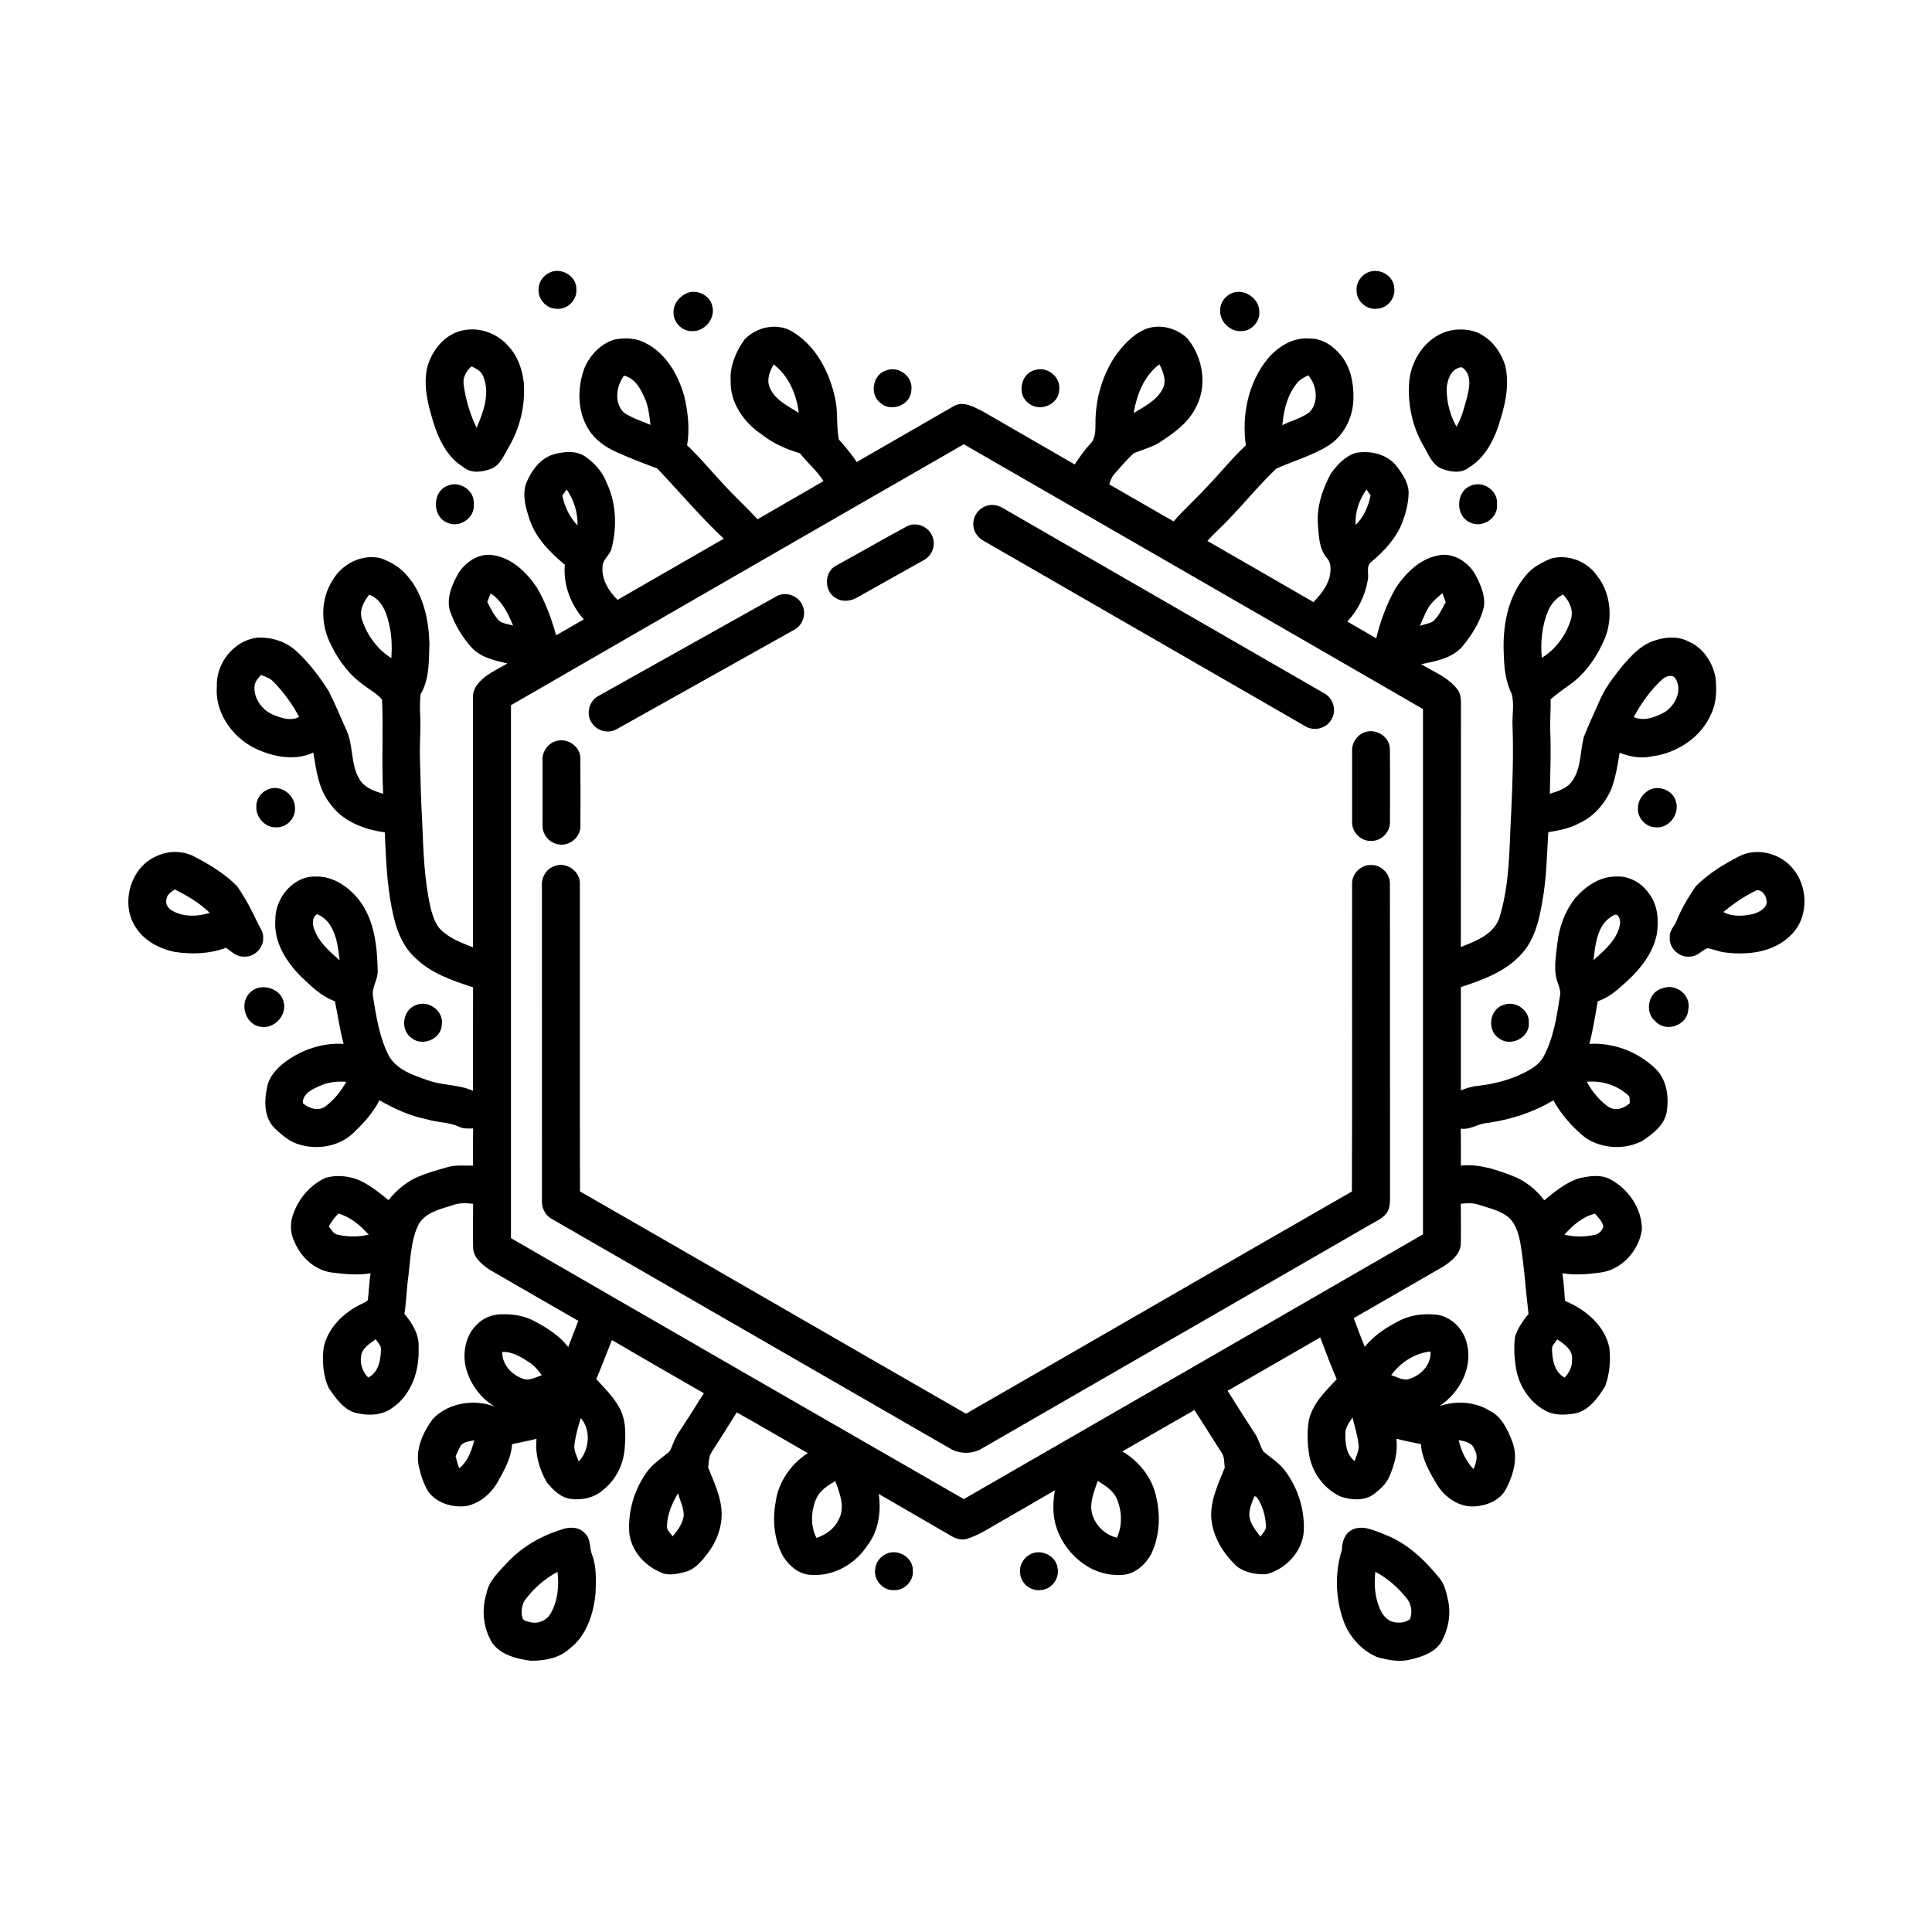 <?xml version="1.0" encoding="UTF-8"?>
<!-- Uploaded to: SVG Repo, www.svgrepo.com, Generator: SVG Repo Mixer Tools -->
<svg fill="#000000" width="800px" height="800px" version="1.1" viewBox="144 144 512 512" xmlns="http://www.w3.org/2000/svg">
 <g>
  <path d="m289.75 216.2c3.047-1.41 7.059 0.98 6.988 4.398 0.281 2.797-2.269 5.43-5.07 5.234-2.945 0.121-5.43-2.836-4.887-5.723 0.164-1.723 1.406-3.234 2.969-3.91z"/>
  <path d="m506.44 216.22c2.898-1.355 6.746 0.641 7.027 3.891 0.516 2.785-1.785 5.688-4.633 5.707-2.688 0.309-5.316-1.992-5.32-4.699-0.207-2.062 1.074-4.062 2.926-4.898z"/>
  <path d="m325.64 221.86c2.766-1.449 6.582 0.27 7.156 3.379 0.793 3.215-2.078 6.656-5.356 6.508-2.684 0.105-5.113-2.383-4.93-5.066-0.078-2.066 1.391-3.875 3.129-4.82z"/>
  <path d="m470.15 221.83c3.336-1.695 7.68 1.203 7.582 4.875 0.152 2.57-2.074 5.004-4.652 5.035-3.019 0.305-5.926-2.551-5.719-5.562-0.035-1.844 1.172-3.547 2.789-4.348z"/>
  <path d="m341.32 233.96c3.16-3.344 8.656-4.535 12.684-2.059 6.184 3.727 9.789 10.594 11.262 17.484 0.891 3.633 0.312 7.418 1.027 11.074 1.688 1.906 3.371 3.824 4.723 5.996 8.574-4.91 17.117-9.883 25.688-14.801 2.574-1.523 5.387 0.215 7.723 1.359 8.129 4.691 16.25 9.383 24.375 14.062 1.262-1.895 2.559-3.773 4.117-5.441 1.398-1.332 1.363-3.418 1.395-5.199-0.09-6.191 1.609-12.418 4.941-17.645 2.117-3.051 4.711-5.981 8.172-7.519 3.781-1.562 8.25-0.398 11.176 2.34 4.316 5.141 5.516 13.055 2.004 18.938-2.027 3.727-5.582 6.258-9.051 8.52-2.164 1.457-4.723 2.051-7.09 3.043-1.77 1.582-3.281 3.438-4.879 5.188-0.836 0.852-1.328 1.934-1.594 3.082 5.676 3.254 11.328 6.543 17.012 9.789 2.828-3.199 6.008-6.055 8.887-9.203 3.492-3.586 6.598-7.535 10.27-10.945-1.133-7.949 0.605-16.574 5.742-22.891 2.746-3.301 6.871-5.856 11.312-5.402 3.262-0.051 6.141 1.977 8.121 4.418 2.68 3.231 3.453 7.609 3.328 11.699-0.129 4.75-2.441 9.473-6.453 12.125-4.328 2.762-9.344 4.129-13.996 6.219-5.309 5.074-9.844 10.91-15.148 16.004-1.09 1.004-2.117 2.066-3.106 3.16 9.391 5.371 18.746 10.801 28.117 16.207 2.461-2.492 4.852-5.723 4.481-9.41-0.004-0.887-0.418-1.68-0.973-2.34-2.019-2.375-2.074-5.676-2.316-8.629-0.414-4.785 1.168-9.508 3.414-13.668 1.668-2.332 3.789-4.641 6.617-5.5 3.902-0.703 8.414 0.367 10.91 3.637 1.59 2.152 3.254 4.594 3.07 7.398-0.098 2.648-0.816 5.231-1.773 7.691-1.652 4.055-4.731 7.34-8.043 10.121-1.57 1.113-0.633 3.25-0.984 4.844-0.703 4.098-2.578 7.988-5.449 11.012 2.566 1.469 5.129 2.941 7.676 4.441 1.117-4.66 2.82-9.211 5.184-13.379 2.629-3.891 6.285-7.59 11.059-8.547 4.016-0.988 8.117 1.633 10.035 5.062 1.379 2.598 2.66 5.488 2.266 8.5-0.945 3.957-3.199 7.492-5.762 10.602-2.746 3.074-7.019 3.832-10.863 4.621 3.289 2.039 7.168 3.449 9.566 6.648 0.867 1.066 0.965 2.492 0.969 3.82-0.047 21.492 0.016 42.988-0.031 64.484 4.078-1.609 9.02-3.461 10.336-8.137 2.723-9.066 2.496-18.664 3.035-28.031 0.34-7.426 0.602-14.859 0.332-22.297-0.168-2.856 0.531-5.801-0.219-8.594-1.531-3.117-2.008-6.606-2.07-10.039-0.461-7.449 0.852-15.543 5.824-21.387 1.707-2.125 4.18-3.426 6.648-4.457 4.398-1.238 9.406 0.66 12.066 4.344 3.715 4.559 4.387 11.098 2.332 16.527-2.039 4.938-5.16 9.57-9.57 12.676-1.711 1.16-3.352 2.414-4.918 3.754 0.066 2.746-0.191 5.488-0.105 8.238 0.262 5.586-0.008 11.18-0.105 16.773 2.266-0.672 4.785-1.473 6.106-3.606 2.188-3.348 1.93-7.555 2.859-11.305 1.223-3.191 2.691-6.281 4.082-9.398 1.422-3.547 3.812-6.582 6.172-9.543 2.281-2.606 4.711-5.363 8.062-6.574 3.078-1.113 6.695-1.473 9.656 0.191 3.766 1.637 6.168 5.418 6.949 9.34 0.352 3.195 0.352 6.559-1.035 9.531-2.633 6.402-9.148 10.652-15.91 11.488-2.856 0.625-5.773 0.086-8.449-0.992-0.469 3.203-1.062 6.418-2.129 9.488-1.68 3.891-4.582 7.367-8.484 9.156-2.539 1.43-5.445 1.945-8.285 2.43-0.387 6.102-0.461 12.25-1.574 18.285-0.816 4.918-2.012 10.109-5.453 13.906-4.195 4.731-10.301 6.938-16.141 8.859 0.008 9.117 0.016 18.234-0.004 27.355 1.402-0.539 2.852-1.035 4.363-1.168 4.113-0.484 8.211-1.445 11.953-3.266 2.141-1.043 4.398-2.297 5.574-4.469 2.695-4.984 3.535-10.668 4.387-16.191 0.211-1.078-0.145-2.137-0.508-3.137-1.348-3.414-0.602-7.168-0.203-10.699 0.473-4.297 1.992-8.52 4.676-11.934 2.734-3.172 6.566-5.859 10.918-5.797 3.57-0.234 7.004 1.852 8.902 4.809 2.191 2.992 2.398 6.922 1.867 10.469-1.121 5.551-4.988 9.996-9.156 13.594-1.918 1.742-4.008 3.348-6.492 4.184-0.664 3.781-1.246 7.574-2.227 11.293 6.324-0.375 12.742 2.043 17.332 6.387 3.195 2.922 3.844 7.664 3.144 11.738-0.609 3.426-3.621 5.688-6.328 7.523-4.711 2.527-10.844 2.199-15.25-0.82-3.383-2.738-6.344-6.047-8.43-9.875-5.344 3.223-11.371 5.152-17.539 6.008-2.43 0.164-4.496 1.895-7.012 1.496 0.066 3.266 0.016 6.535 0.035 9.801 4.773-0.508 9.348 1.062 13.734 2.742 3.336 1.273 6.219 3.609 8.367 6.449 2.723-2.231 5.523-4.547 8.879-5.742 2.766-0.652 5.891-1.223 8.543 0.148 4.887 2.574 8.539 7.856 8.441 13.473-0.848 5.586-5.477 10.699-11.23 11.305-3.254 0.43-6.57 0.695-9.832 0.152 0.34 2.426 0.535 4.875 0.695 7.324 5.418 2.258 10.621 6.551 11.777 12.574 0.34 3.359 0.023 6.879-1.145 10.055-1.879 3.008-4.211 6.371-7.91 7.18-2.699 0.504-5.695 0.605-8.137-0.828-4-2.242-6.766-6.461-7.539-10.953-0.492-2.801-0.637-5.688-0.301-8.512 0.734-2.242 2.062-4.258 3.582-6.043-0.77-6.356-1.125-12.77-2.207-19.082-0.539-2.633-1.426-5.539-3.809-7.078-2.215-1.449-4.859-2.039-7.356-2.836-1.477-0.52-3.051-0.348-4.574-0.227 0.004 3.508 0.074 7.012 0 10.52-0.031 2.82-2.508 4.742-4.656 6.144-7.914 4.543-15.812 9.105-23.719 13.656 0.918 2.555 1.91 5.078 2.918 7.598 2.418-2.981 5.688-5.141 9.082-6.859 3.09-1.633 6.695-2.016 10.133-1.637 4.047 0.641 7.231 4.148 7.965 8.105 1.367 6.25-2.203 12.684-7.359 16.094 4.285-1.418 9.195-1.215 13.117 1.148 3.246 1.516 4.871 4.926 6.086 8.102 1.715 4.164 0.441 8.871-1.566 12.691-1.531 2.977-4.922 4.391-8.117 4.641-4.254 0.371-8.227-2.414-10.328-5.969-1.906-3.238-3.902-6.672-4.113-10.52-2.172-0.477-4.363-0.855-6.512-1.438 0.426 3.484-0.492 6.926-1.898 10.09-0.797 1.914-2.422 3.301-4.012 4.559-2.512 1.895-6.019 1.645-8.855 0.688-4.301-1.973-7.477-6.164-8.309-10.816-0.531-3.047-0.641-6.195-0.156-9.246 0.93-4.504 4.383-7.816 7.414-11.035-1.543-3.66-2.984-7.359-4.375-11.078-8.188 4.699-16.34 9.469-24.539 14.141 2.391 3.809 4.785 7.613 7.254 11.379 1.023 1.434 1.301 3.25 2.242 4.719 1.828 1.547 3.898 2.848 5.434 4.723 3.598 4.574 5.5 10.441 5.266 16.262-0.297 5.461-4.715 10.148-9.883 11.516-2.625 0.148-5.469-0.367-7.652-1.898-3.734-3.379-6.648-8-6.996-13.125-0.215-4.676 1.871-8.977 3.578-13.199-0.18-1.398-0.031-2.941-0.918-4.137-2.41-3.688-4.688-7.465-7.129-11.137-6.371 3.633-12.711 7.32-19.074 10.965 4.535 2.684 8.098 7.207 9.039 12.449 1.109 4.902 0.766 10.188-1.418 14.75-1.625 2.996-4.672 5.641-8.254 5.523-8.082 0.395-15.246-6.113-17.172-13.691-0.715-2.852-0.559-5.84-0.105-8.723-4.652 2.727-9.336 5.402-14 8.105-3.023 1.691-5.918 3.695-9.25 4.746-1.449 0.461-2.981-0.008-4.227-0.777-6.379-3.734-12.812-7.383-19.191-11.121 0.691 4.75-0.055 9.906-3.086 13.766-3.121 4.793-8.801 8.043-14.586 7.691-3.297 0.035-6.078-2.344-7.719-5.012-2.328-4.332-2.82-9.504-1.918-14.305 0.707-5.316 4.043-10.074 8.512-12.945-6.281-3.594-12.508-7.281-18.832-10.805-2.172 3.469-4.328 6.945-6.555 10.375-0.895 1.238-0.832 2.816-1.016 4.266 1.539 3.769 3.359 7.555 3.562 11.695 0.184 3.981-1.301 7.914-3.715 11.047-1.531 2.008-3.269 4.168-5.824 4.852-2.168 0.582-4.621 1.199-6.731 0.098-4.394-1.879-8.012-6.082-8.234-10.992-0.215-5.262 1.32-10.605 4.293-14.953 1.473-2.363 3.84-3.922 5.957-5.641 0.816-0.617 1.016-1.688 1.434-2.562 0.824-2.211 2.32-4.066 3.539-6.062 1.598-2.352 2.996-4.836 4.594-7.188-8.137-4.68-16.281-9.355-24.383-14.098-1.402 3.438-2.676 6.922-4.141 10.332 2.082 2.328 4.387 4.516 5.938 7.262 2.019 3.34 1.875 7.438 1.582 11.188-0.328 4.277-2.406 8.41-5.832 11.023-2.285 2.016-5.484 2.672-8.445 2.289-2.695-0.336-4.723-2.43-6.367-4.414-1.98-3.465-3.156-7.508-2.707-11.523-2.141 0.566-4.328 0.949-6.488 1.418-0.184 3.566-1.992 6.781-3.699 9.828-1.773 3.234-4.84 5.887-8.52 6.602-3.602 0.402-7.672-0.742-9.914-3.75-1.324-2.086-2.066-4.5-2.598-6.894-0.926-4.457 1.113-8.875 3.676-12.395 4.137-4.379 10.992-5.434 16.52-3.316-3.949-2.293-6.785-6.324-7.805-10.758-0.758-3.82 0.094-8.191 2.969-10.965 1.727-1.836 4.266-2.793 6.766-2.762 2.953-0.082 5.977 0.418 8.59 1.848 3.312 1.754 6.586 3.824 8.902 6.836 0.848-2.332 1.789-4.625 2.672-6.938-7.852-4.531-15.715-9.035-23.562-13.582-2.008-1.391-4.309-3.238-4.32-5.914-0.078-3.848 0-7.699-0.004-11.543-1.805-0.164-3.668-0.285-5.394 0.367-3.391 1.105-7.562 1.957-9.246 5.512-1.883 4.164-1.961 8.859-2.508 13.324-0.477 3.324-0.539 6.688-1.051 10.008 2.156 2.5 4.027 5.609 3.754 9.039 0.254 5.934-1.848 12.328-6.91 15.801-2.777 2.106-6.519 2.184-9.781 1.363-3.258-0.906-5.258-3.898-7.086-6.523-1.559-3.266-1.766-7.07-1.406-10.621 1.066-5.41 5.461-9.605 10.332-11.832 0.539-0.359 1.512-0.469 1.441-1.312 0.266-2.231 0.344-4.484 0.684-6.703-3.223 0.547-6.504 0.262-9.723-0.133-4.684-0.387-8.684-3.93-10.422-8.18-1.188-2.328-1.25-5.16-0.27-7.574 1.461-4.074 4.531-7.582 8.477-9.395 3.668-1.051 7.824-0.324 11.027 1.727 2 1.219 3.863 2.66 5.652 4.18 1.879-2.32 4.172-4.352 6.832-5.731 2.789-1.312 5.773-2.152 8.73-2.992 2.223-0.672 4.566-0.395 6.852-0.426 0.02-3.285-0.031-6.57 0.031-9.852-1.25 0.004-2.566 0.133-3.715-0.445-2.66-1.246-5.688-1.09-8.465-1.961-4.488-0.895-8.695-2.801-12.648-5.062-1.645 3.199-4.035 5.934-6.644 8.391-3.617 3.703-9.406 4.828-14.301 3.418-2.648-0.648-4.801-2.469-6.719-4.32-2.984-2.789-2.902-7.363-2.09-11.051 0.516-2.734 2.508-4.84 4.637-6.488 4.434-3.363 10.027-5.234 15.621-4.898-1.023-3.715-1.504-7.547-2.312-11.305-3.539-1.25-6.25-3.949-8.914-6.469-3.953-3.93-7.293-9.164-6.871-14.961-0.145-5.797 4.672-11.805 10.73-11.609 4.723-0.141 8.918 2.875 11.668 6.488 3.871 5.219 4.582 11.957 4.727 18.254 0.207 2.469-1.684 4.606-1.238 7.07 0.867 5.394 1.715 10.93 4.269 15.828 2.164 3.656 6.512 5.027 10.285 6.367 3.879 1.406 8.172 1.055 11.949 2.773 0.004-9.141-0.016-18.281 0.012-27.418-5.352-1.766-10.945-3.613-15.094-7.609-2.738-2.352-4.398-5.691-5.43-9.098-2.199-7.93-2.523-16.203-2.875-24.379-5.496-0.738-11.246-2.918-14.516-7.644-3.047-3.824-3.641-8.84-4.418-13.5-4.379 2.078-9.477 1.344-13.828-0.402-6.852-2.566-12.32-9.551-11.738-17.07-0.262-6.129 4.418-12.133 10.578-12.953 3.875-0.246 7.914 1.031 10.723 3.769 3.242 3.027 5.945 6.602 8.312 10.34 1.656 3.258 3.062 6.641 4.547 9.98 2.156 4.234 1.141 9.434 3.711 13.516 1.32 2.199 3.879 3.07 6.207 3.746-0.449-8.297 0.055-16.605-0.293-24.898-1.047-1.418-2.715-2.297-4.117-3.356-4.141-2.738-7.305-6.769-9.422-11.234-2.773-5.281-2.832-12.047 0.445-17.117 2.492-4.301 7.703-6.984 12.641-5.84 2.848 0.977 5.527 2.609 7.406 5.008 4.031 4.832 5.383 11.293 5.602 17.438-0.18 4.582 0.09 9.551-2.348 13.641-0.168 1.824-0.223 3.66-0.105 5.488 0.195 3.539-0.152 7.082-0.082 10.625 0.137 6.031 0.289 12.066 0.625 18.098 0.312 7.566 0.551 15.203 2.269 22.621 0.5 1.793 1.062 3.652 2.246 5.133 2.367 2.59 5.746 3.856 8.938 5.098 0.004-22.027 0.008-44.055 0.004-66.078-0.223-2.617 1.797-4.562 3.707-5.996 1.734-1.168 3.598-2.133 5.418-3.156-3.305-0.777-6.887-1.523-9.355-4.055-2.644-2.894-4.688-6.352-5.941-10.07-0.891-3.477 0.699-6.938 2.375-9.91 1.918-2.934 5.383-5.254 9.016-4.68 5.027 0.703 8.953 4.519 11.684 8.562 2.309 3.957 3.906 8.289 5.113 12.699 2.453-1.398 4.887-2.828 7.34-4.227-3.481-3.918-5.496-9.215-5.019-14.477-3.832-3.207-7.578-6.898-9.25-11.727-1.055-3.055-2.047-6.434-1.102-9.633 1.352-3.367 3.664-6.762 7.301-7.867 2.762-0.805 6.047-1.129 8.535 0.605 2.481 1.727 4.555 4.117 5.621 6.969 2.516 5.301 2.723 11.449 1.344 17.082-0.328 1.949-2.465 3.059-2.457 5.106-0.32 3.375 1.66 6.488 3.977 8.77 9.395-5.379 18.75-10.836 28.148-16.211-6.238-5.852-11.738-12.418-17.625-18.602-3.609-1.359-7.223-2.734-10.738-4.324-2.988-1.309-5.789-3.269-7.508-6.098-3.023-4.859-2.965-11.137-0.988-16.371 1.535-3.414 4.43-6.465 8.137-7.43 2.711-0.461 5.648-0.359 8.09 1.031 5.352 2.731 8.516 8.34 10.137 13.922 1.004 4.269 1.523 8.762 0.777 13.117 3.414 3.234 6.41 6.875 9.617 10.305 2.906 3.203 6.133 6.102 9.043 9.301 5.816-3.391 11.684-6.691 17.477-10.117-1.715-2.758-4.254-4.836-6.242-7.383-3.633-1.055-7.133-2.602-10.109-4.973-4.727-3.133-8.461-8.438-8.242-14.293-0.246-3.953 1.441-7.738 3.688-10.887m6.609 12.625c1.359 3.356 4.84 5.023 7.754 6.812-0.578-4.859-2.672-9.785-6.652-12.812-1.047 1.789-1.898 3.938-1.102 6m96.48 6.879c2.844-1.688 6.121-3.336 7.703-6.402 1.121-2.148 0.164-4.539-0.852-6.512-4.113 3.023-5.984 8.062-6.852 12.914m-135.06-9.898c-2.035 2.793-2.684 7.188-0.004 9.793 2.144 1.457 4.668 2.223 7.039 3.238-0.289-2.453-0.535-4.973-1.594-7.238-1.094-2.449-2.586-5.184-5.441-5.793m178.19 2.184c-2.438 3.113-3.359 7.066-3.711 10.93 2.375-1.184 5.055-1.836 7.203-3.445 2.547-2.652 1.961-7.152-0.348-9.77-1.16 0.582-2.379 1.188-3.144 2.285m-208.13 85.145c0.004 47.078 0.008 94.152 0 141.23 39.977 23.09 79.973 46.164 120.01 69.156 40.559-23.391 81.148-46.727 121.68-70.16-0.004-46.406-0.012-92.805 0.008-139.21-40.531-23.449-81.133-46.773-121.69-70.172-40.039 22.988-80.023 46.066-120.01 69.152m13.605-55.535c0.656 2.938 1.906 5.723 4.047 7.891 0.07-3.387-0.957-6.746-2.883-9.523-0.391 0.539-0.781 1.086-1.164 1.633m210.25 7.754c2.168-2.094 3.348-4.902 3.957-7.809-0.367-0.527-0.73-1.047-1.094-1.57-1.918 2.707-3.09 6.027-2.863 9.379m19.125 22.172c-0.805 1.473-1.426 3.039-2.106 4.566 1.156-0.383 2.418-0.547 3.481-1.168 1.523-1.398 2.406-3.312 3.363-5.106-0.297-0.797-0.59-1.586-0.871-2.383-1.414 1.234-2.93 2.434-3.867 4.09m-282.43 2.988c1.348 4.106 4.059 7.852 7.762 10.141 0.184-3.066 0.121-6.16-0.641-9.156-0.652-3.051-2.062-6.512-5.234-7.648-1.496 1.844-2.742 4.246-1.887 6.664m34.078-7.008c-0.305 0.746-0.602 1.496-0.902 2.246 0.902 1.785 1.793 3.637 3.219 5.078 1.059 0.742 2.422 0.812 3.629 1.207-1.328-3.25-2.934-6.527-5.945-8.531m280.23 4.606c-1.625 3.914-2.066 8.262-1.676 12.465 3.695-2.242 6.375-5.965 7.68-10.043 0.816-2.453-0.312-5.012-2.07-6.727-1.812 0.883-3.129 2.484-3.934 4.305m-341.11 17.02c-0.797 0.844-1.629 1.797-1.711 3.016-0.227 3.332 2.141 6.43 5.176 7.598 2.086 0.848 4.519 1.645 6.641 0.48-1.742-3.32-3.996-6.379-6.582-9.094-0.914-1.062-2.234-1.574-3.523-2m371.38 1.117c-3.098 2.848-5.602 6.324-7.566 10.035 2.758 1.227 5.769-0.008 8.238-1.344 2.777-1.777 4.742-5.82 2.805-8.863-0.754-1.285-2.578-0.598-3.477 0.172m-357.52 65.391c0.949 3.875 4.148 6.562 6.988 9.113-0.508-4.488-1.188-10.164-5.894-12.227-1.184 0.434-1.309 2.039-1.094 3.113m344.52-2.781c-4.266 2.258-4.754 7.582-5.242 11.848 2.922-2.633 6.324-5.441 7.023-9.543 0.148-1.043-0.348-3.227-1.781-2.305m-342.79 45.172c-1.984 0.871-4.539 1.992-4.504 4.555 1.621 1.391 4 2.227 5.93 0.922 2.332-1.719 4.172-4.059 5.602-6.562-2.387-0.199-4.836 0.062-7.027 1.086m335.78-1.094c1.422 2.57 3.316 4.961 5.738 6.648 1.879 1.18 4.137 0.41 5.648-0.992-0.023-0.438-0.07-1.312-0.09-1.754-2.934-2.902-7.207-4.316-11.297-3.902m-333.39 38.309c0.668 0.863 1.23 2.031 2.426 2.219 2.676 0.598 5.469 0.621 8.141-0.023-2.172-2.441-4.801-4.648-7.984-5.586-1.059 0.969-1.891 2.141-2.582 3.391m327.46 2.188c2.66 0.676 5.461 0.613 8.137 0.035 1.039-0.246 1.855-1.133 2.184-2.125-0.25-1.422-1.336-2.441-2.242-3.461-3.266 0.777-5.891 3.106-8.078 5.551m-318.8 31.613c-0.543 2.246 0.145 4.625 1.781 6.258 2.715-1.332 3.32-4.602 3.375-7.332 0.152-1.148-0.863-1.934-1.395-2.82-1.418 1.098-3.195 2.066-3.762 3.894m315.52-1.043c0.062 2.734 0.688 5.926 3.344 7.324 1.195-1.332 2.066-2.941 1.938-4.785 0.324-2.535-2.074-4.09-3.863-5.356-0.559 0.871-1.617 1.656-1.418 2.816m-278.21 0.523c-0.078 3.504 2.789 6.391 6.019 7.25 1.566 0.277 3.008-0.621 4.445-1.094-0.918-1.25-1.902-2.484-3.211-3.34-2.176-1.43-4.535-2.941-7.254-2.816m235.6 6.141c1.371 0.461 2.719 1.258 4.215 1.148 3.352-0.754 6.434-3.773 6.18-7.402-4.144 0.402-7.992 2.906-10.395 6.254m-10.277 11.223c-0.844 1.32-1.945 2.633-1.895 4.301-0.043 2.566 0.258 5.559 2.449 7.25 0.41-1.238 1.02-2.457 1.102-3.773-0.191-2.66-1.043-5.203-1.656-7.777m-204.51 0.164c-0.715 2.199-1.324 4.434-1.648 6.727-0.348 1.68 0.555 3.238 1.113 4.762 2.816-2.992 3.328-8.312 0.535-11.488m-31.57 6.973c-0.715 0.953-1.098 2.09-1.605 3.16 0.273 1.066 0.551 2.141 0.953 3.172 2.262-1.75 3.312-4.731 3.988-7.434-1.133 0.262-2.387 0.355-3.336 1.102m264.22-1.148c0.621 2.844 1.922 5.562 3.91 7.707 0.711-1.637 1.34-3.523 0.289-5.172-0.516-1.879-2.574-2.211-4.199-2.535m-95.664 10.812c-0.91 2.762-2.215 5.664-1.52 8.625 0.867 3.148 3.43 5.684 6.629 6.438 1.488-3.34 1.34-7.238-0.145-10.543-1.004-2.106-3.074-3.32-4.965-4.519m-74.602 4.746c-1.395 3.258-1.566 7.164 0.078 10.379 2.383-0.828 4.59-2.293 5.727-4.609 2.023-3.293 0.461-7.191-0.754-10.469-1.984 1.176-4.094 2.481-5.051 4.699m-39.551 7.352c0.012 1.066 0.949 1.781 1.516 2.598 1.328-1.633 2.719-3.406 2.938-5.57-0.02-2.043-0.98-3.91-1.535-5.832-1.594 2.676-2.863 5.641-2.918 8.805m155.67-8.008c-0.691 1.617-1.367 3.324-1.352 5.121 0.25 2.16 1.676 3.898 2.965 5.555 0.613-0.953 1.695-1.828 1.449-3.086-0.141-2.289-0.773-4.551-1.883-6.551-0.309-0.445-0.559-1.066-1.18-1.039z"/>
  <path d="m266.71 231.54c4.379-0.934 9.059 0.812 11.98 4.141 2.484 2.621 3.731 6.176 4.113 9.715 0.469 5.996-1.008 12.102-4.082 17.258-1.184 2.043-2.144 4.555-4.473 5.547-2.394 0.91-5.387 1.379-7.492-0.441-4.242-2.602-6.504-7.305-7.926-11.891-1.41-4.656-2.711-9.598-1.621-14.465 1.215-4.574 4.684-8.91 9.5-9.863m0.152 14.293c0.504 3.996 1.703 7.91 3.438 11.543 1.809-4.176 3.617-9.07 1.793-13.555-0.488-1.434-1.859-2.148-3.144-2.738-1.332 1.207-2.344 2.887-2.086 4.75z"/>
  <path d="m528.7 231.51c2.875-0.457 6.051-0.184 8.484 1.543 2.809 1.754 4.715 4.68 5.699 7.793 1.113 4.668 0.227 9.523-1.176 14.027-1.402 5.012-3.801 10.191-8.402 13.008-2.144 1.734-5.129 1.176-7.484 0.238-2.394-1.176-3.336-3.836-4.586-6-3.059-5.195-4.293-11.383-3.742-17.363 0.668-6.086 4.992-12.016 11.207-13.246m1.949 9.938c-2.269 0.684-3.078 3.309-3.269 5.43-0.035 3.539 0.852 7.113 2.602 10.199 1.41-2.398 2.074-5.125 2.797-7.789 0.508-2.172 1.121-4.644-0.117-6.691-0.434-0.645-1.137-1.613-2.012-1.148z"/>
  <path d="m379.05 242.09c3.266-1.113 6.977 1.816 6.473 5.269-0.066 3.894-5.285 6.016-8.145 3.465-3.113-2.273-2.078-7.777 1.672-8.734z"/>
  <path d="m418.34 242.05c3.254-1.027 6.871 1.93 6.352 5.34-0.109 3.836-5.195 5.926-8.07 3.492-3.242-2.258-2.164-7.973 1.719-8.832z"/>
  <path d="m262.6 272.73c3.199-1.441 7.262 1.266 6.938 4.805 0.461 3.641-3.699 6.516-6.981 4.992-4.082-1.566-4.066-8.277 0.043-9.797z"/>
  <path d="m533.68 272.76c3.234-1.527 7.402 1.23 7.039 4.84 0.41 3.668-3.824 6.461-7.086 4.887-3.953-1.637-3.93-8.137 0.047-9.727z"/>
  <path d="m404.74 278.33c1.523-0.785 3.398-0.656 4.859 0.219 28.445 16.402 56.895 32.801 85.344 49.195 2.402 1.281 3.359 4.602 1.898 6.926-1.32 2.426-4.715 3.246-7.016 1.734-28.332-16.332-56.66-32.676-85.004-48.988-1.195-0.676-2.254-1.691-2.644-3.035-0.797-2.297 0.387-5.012 2.562-6.051z"/>
  <path d="m384.58 283.36c2.519-1.145 5.727 0.371 6.578 2.973 0.879 2.297-0.246 5.051-2.43 6.148-5.809 3.269-11.633 6.531-17.449 9.785-1.715 1.062-4.012 1.371-5.766 0.23-3.25-1.789-3.137-7.109 0.238-8.699 6.301-3.43 12.5-7.062 18.828-10.438z"/>
  <path d="m349.8 302.01c2.391-1.348 5.688-0.191 6.805 2.289 1.207 2.383 0.121 5.519-2.281 6.68-15.617 8.73-31.215 17.504-46.84 26.227-2.227 1.336-5.363 0.527-6.695-1.691-1.57-2.348-0.66-5.84 1.859-7.117 15.723-8.781 31.418-17.625 47.152-26.387z"/>
  <path d="m505.43 338.16c3.012-1.355 6.906 1.008 6.902 4.352 0.07 6.41 0.039 12.828 0.023 19.242 0.129 2.731-2.312 5.203-5.043 5.102-2.715 0.078-5.129-2.387-4.992-5.102-0.02-6.238 0.012-12.477 0-18.711-0.105-2.078 1.164-4.133 3.109-4.883z"/>
  <path d="m291.41 340.39c3-0.953 6.461 1.48 6.394 4.668 0.047 5.891 0.031 11.785 0.016 17.68 0.152 2.953-2.746 5.508-5.648 5.055-2.449-0.273-4.473-2.543-4.383-5.016-0.035-5.742 0.004-11.484-0.016-17.23-0.152-2.297 1.395-4.57 3.637-5.156z"/>
  <path d="m214.73 353.32c3.356-1.715 7.539 1.223 7.445 4.867 0.18 2.731-2.328 5.242-5.059 5.062-2.902 0.094-5.371-2.746-5.191-5.578-0.035-1.844 1.18-3.551 2.805-4.352z"/>
  <path d="m581.06 353.36c2.762-1.434 6.562 0.246 7.156 3.344 0.797 3.215-1.992 6.859-5.383 6.543-2.625 0.023-4.93-2.449-4.766-5.066-0.027-2 1.262-3.887 2.992-4.82z"/>
  <path d="m185.5 370.88c3.176-1.523 7.035-1.477 10.145 0.199 4.055 2.121 8.07 4.551 11.266 7.863 2.086 3.059 3.863 6.344 5.398 9.715 0.594 1.203 1.527 2.363 1.43 3.789 0.188 2.801-2.445 5.344-5.238 5.059-1.852 0.059-3.195-1.371-4.606-2.34-4.391 1.652-9.18 1.797-13.773 1.07-3.734-0.816-7.402-2.672-9.691-5.812-4.777-6.184-2.172-16.512 5.07-19.543m2.602 11.531c-0.359 1.305 0.629 2.488 1.734 3.047 2.977 1.602 6.598 1.438 9.758 0.473-2.656-2.644-5.949-4.527-9.262-6.223-0.973 0.66-2.148 1.387-2.231 2.703z"/>
  <path d="m604.77 371c4.434-2.363 10.27-1.117 13.688 2.453 4.734 4.758 5.148 13.277 0.355 18.152-4.648 4.902-11.973 5.66-18.328 4.711-1.355-0.285-2.644-0.824-4.016-1.039-1.531 0.645-2.68 2.18-4.445 2.211-2.875 0.43-5.719-2.121-5.519-5.031-0.121-1.449 0.777-2.652 1.531-3.789 1.355-3.488 3.277-6.773 5.398-9.844 3.258-3.258 7.242-5.734 11.336-7.824m4.172 9.223c-2.981 1.438-5.676 3.406-8.25 5.461 2.496 1.359 5.504 1.133 8.164 0.449 1.609-0.504 3.797-1.723 3.246-3.75-0.148-1.402-1.711-3.141-3.16-2.16z"/>
  <path d="m290.86 373.56c3.129-1.344 7.008 1.312 6.812 4.727 0.035 27.152-0.047 54.301 0.035 81.453 34.129 19.582 68.168 39.309 102.29 58.91 34.113-19.59 68.145-39.336 102.27-58.891 0.113-27.156 0.004-54.316 0.047-81.469-0.125-2.711 2.312-5.148 5.016-5.059 2.699-0.082 5.129 2.348 5.012 5.059 0.047 27.723-0.008 55.441 0.027 83.16-0.012 1.395-0.047 2.922-0.938 4.082-1.137 1.484-2.949 2.172-4.496 3.121-34.297 19.762-68.598 39.523-102.89 59.305-2.414 1.402-5.684 1.395-8.102 0.012-35.258-20.344-70.535-40.66-105.8-60.992-1.777-0.984-2.668-3.027-2.523-5.012-0.004-27.699 0.008-55.406-0.004-83.109-0.191-2.234 1.078-4.535 3.234-5.297z"/>
  <path d="m212.29 405.83c2.797-0.793 6.281 0.766 6.891 3.769 0.902 3.512-2.578 7.207-6.141 6.492-3.594-0.453-5.367-5.113-3.566-8.066 0.645-1.027 1.641-1.859 2.816-2.195z"/>
  <path d="m584.65 405.9c3.539-1.41 7.664 1.945 6.746 5.711-0.219 4.109-5.84 6.109-8.617 3.106-3.109-2.387-2.012-7.957 1.871-8.816z"/>
  <path d="m254.12 410.4c3.371-1.539 7.578 1.512 6.953 5.215-0.176 3.793-5.184 5.824-8.047 3.434-3.027-2.125-2.363-7.34 1.094-8.648z"/>
  <path d="m542.29 410.37c3.148-1.371 7.133 1.258 6.867 4.742 0.215 3.832-4.625 6.336-7.719 4.191-3.402-1.957-2.879-7.668 0.852-8.934z"/>
  <path d="m292.87 549.33c2.035-0.754 4.621-0.727 6.152 1.02 1.629 1.484 1.129 3.879 1.91 5.762 1.195 3.227 1.004 6.723 0.898 10.098-0.52 5.5-2.394 11.355-7 14.793-2.734 2.508-6.606 3.113-10.184 3.121-3.691-0.512-7.848-1.484-10.164-4.676-2.426-3.914-2.93-8.855-1.543-13.23 0.594-3.258 3.152-5.539 5.269-7.883 3.934-4.297 9.109-7.316 14.66-9.004m-9.867 18.859c-0.727 1.305-0.965 2.926-0.59 4.379 0.148 1.066 1.43 1.121 2.258 1.359 2.051 0.469 4.242-0.531 5.269-2.359 1.887-3.305 2.262-7.269 1.816-10.992-3.481 1.793-6.418 4.492-8.754 7.613z"/>
  <path d="m502.47 549.33c2.793-1.242 5.773 0.297 8.398 1.297 5.941 2.234 10.66 6.734 14.598 11.59 1.375 1.645 1.824 3.797 2.269 5.836 0.848 3.691 0.105 7.652-1.688 10.949-1.695 2.875-5.062 4.023-8.129 4.754-2.953 0.797-6.043 0.195-8.918-0.59-4.141-1.754-7.391-5.352-8.938-9.551-2.156-6.027-2.383-12.777-0.441-18.879 0.012-2.141 0.746-4.457 2.848-5.406m6.012 11.219c-0.289 2.769-0.23 5.621 0.641 8.285 0.562 1.879 1.535 3.852 3.367 4.769 1.625 0.625 3.719 0.609 5.129-0.484 0.719-1.625 0.43-3.637-0.496-5.117-2.348-3.031-5.234-5.664-8.641-7.453z"/>
  <path d="m378.91 555.77c3.059-1.43 7.094 0.984 7 4.43 0.27 2.781-2.285 5.394-5.078 5.199-2.941 0.117-5.426-2.836-4.875-5.723 0.16-1.719 1.395-3.223 2.953-3.906z"/>
  <path d="m417.22 555.81c2.898-1.387 6.781 0.602 7.07 3.867 0.512 2.785-1.789 5.699-4.644 5.715-2.672 0.301-5.297-1.992-5.305-4.684-0.219-2.047 1.043-4.051 2.879-4.898z"/>
 </g>
</svg>